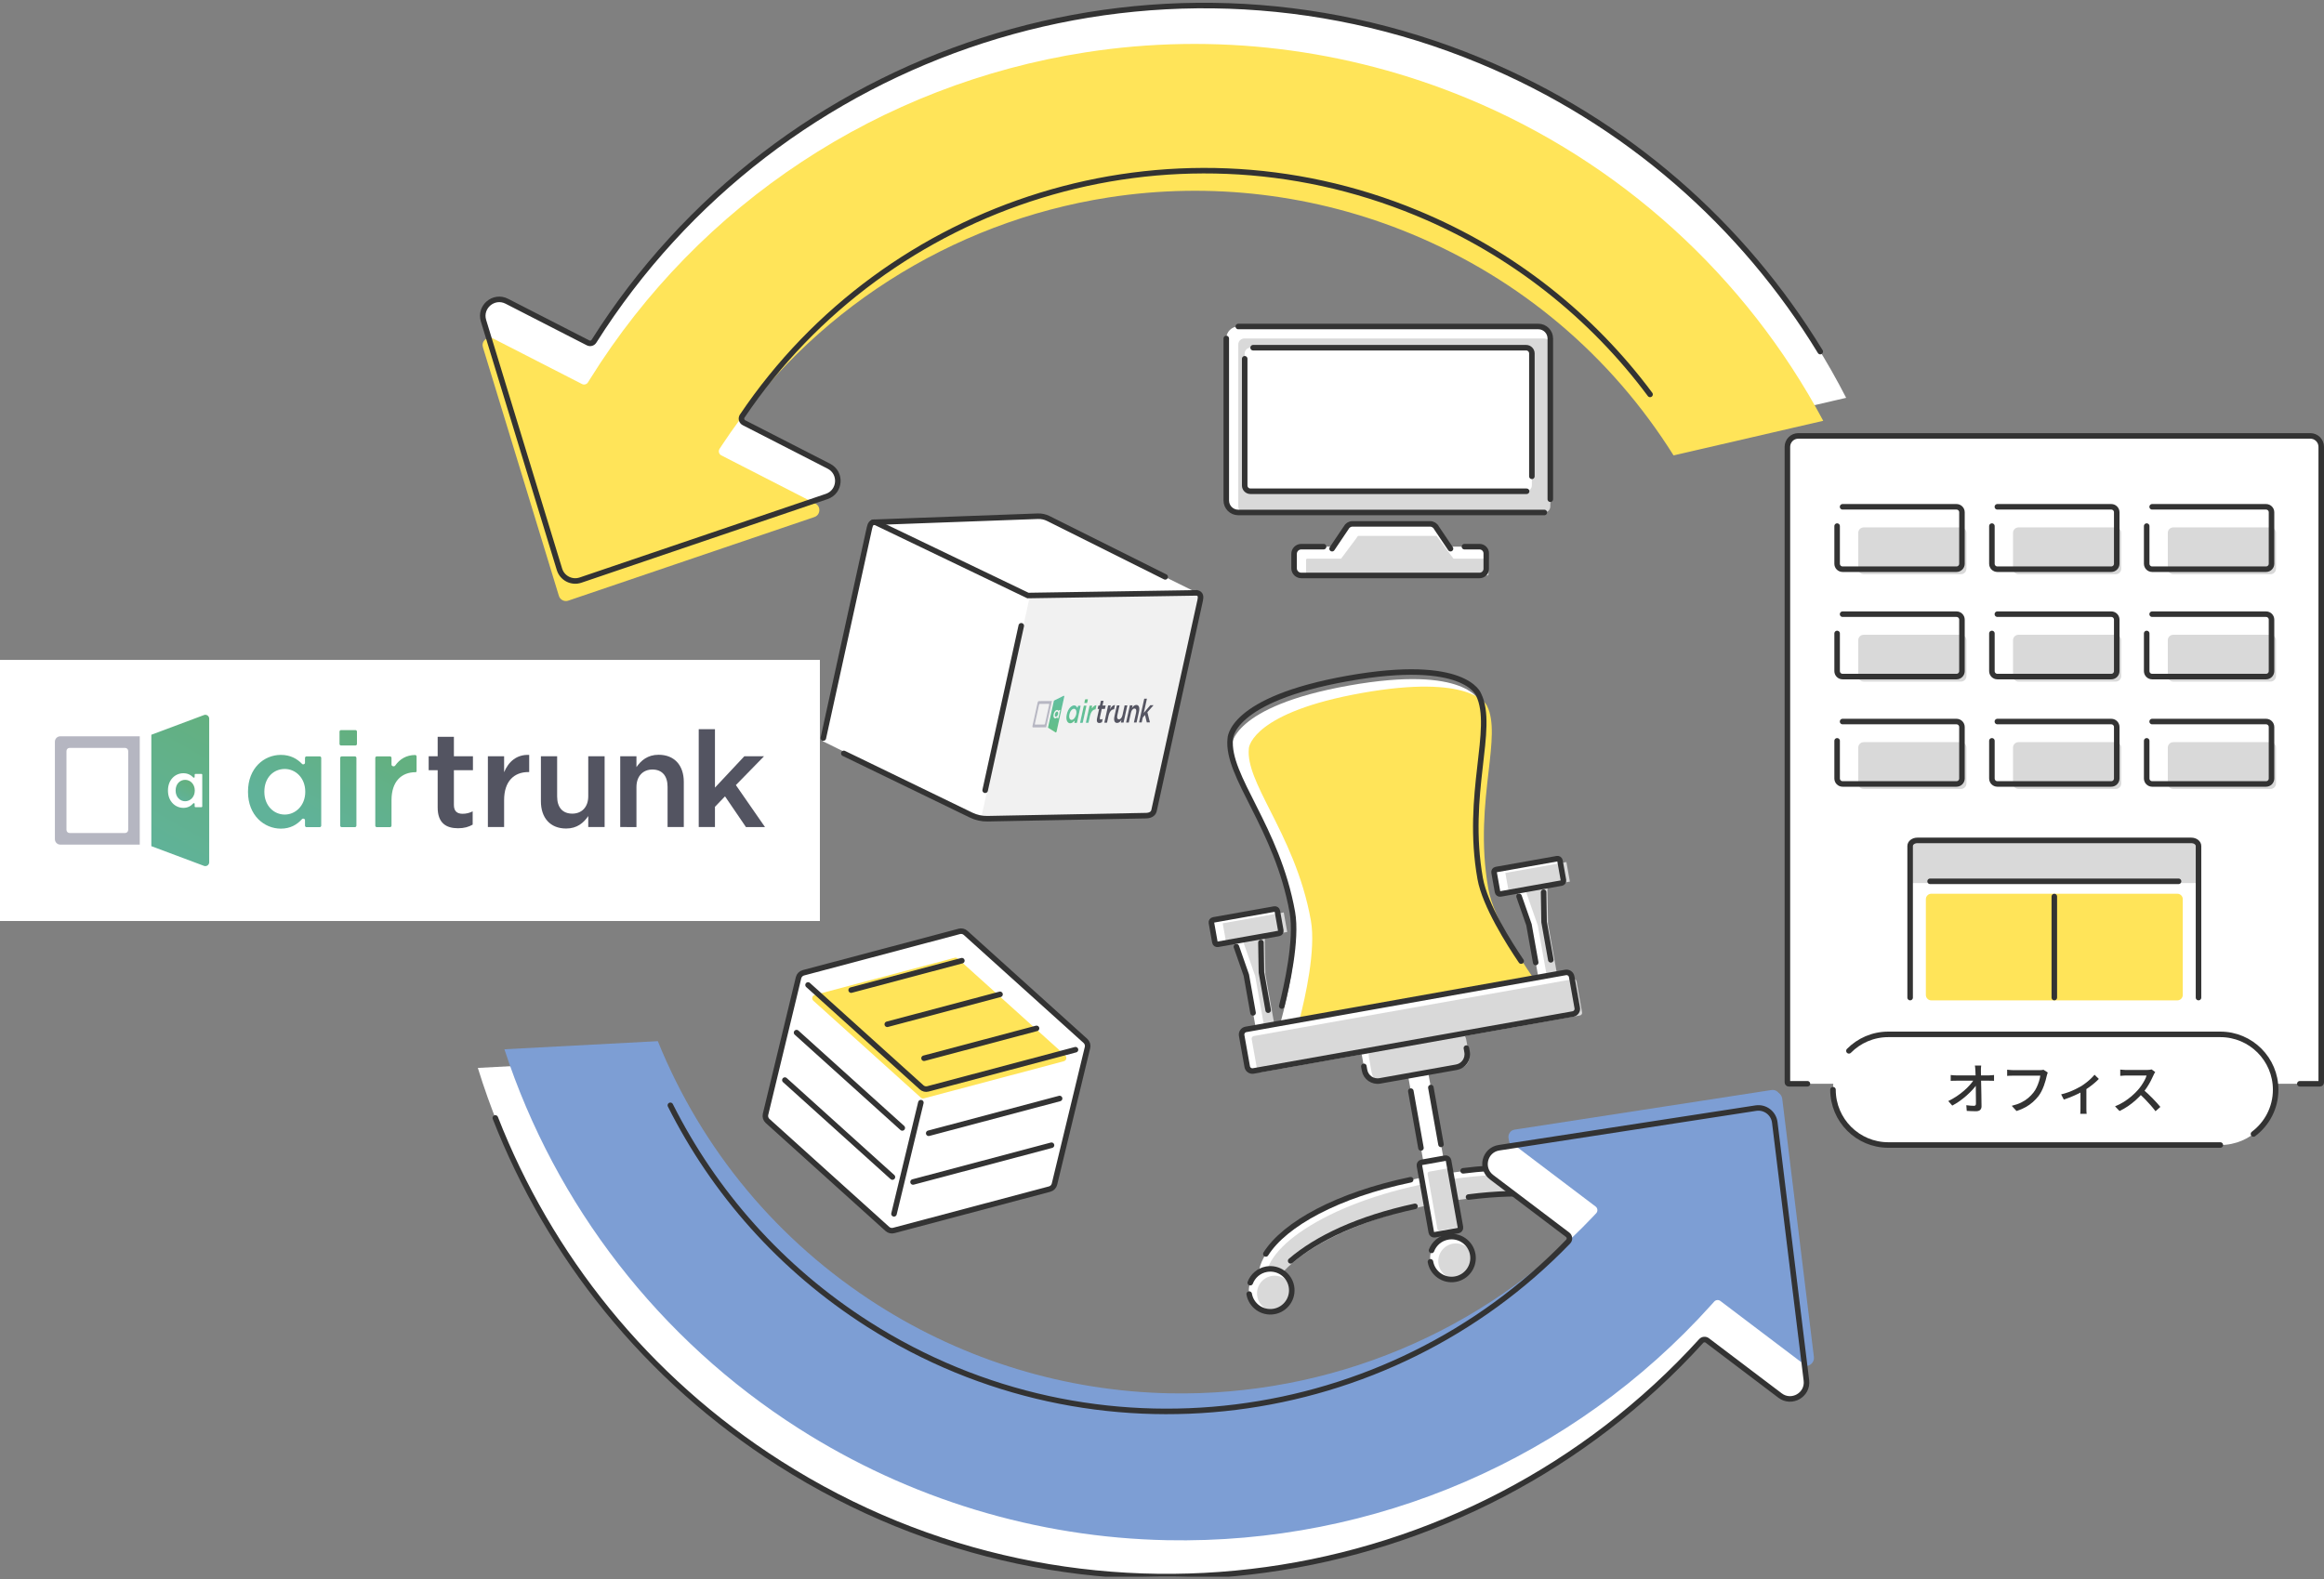 <svg width="840" height="571" viewBox="0 0 840 571" fill="none" xmlns="http://www.w3.org/2000/svg">
<rect x="0" y="0" width="840" height="571" fill="#808080" stroke="none"/>
<g clip-path="url(#clip0_7871_1805)">
<path d="M296.345 238.58H0V332.974H296.345V238.58Z" fill="white"/>
<path d="M165.562 299.442C161.247 299.442 158.193 297.551 158.193 291.928V278.451H154.945V273.409H158.193V266.38H164.059V273.409H170.943V278.451H164.059V291.007C164.059 293.285 165.222 294.207 167.21 294.207C168.519 294.207 169.682 293.916 170.846 293.334V298.134C169.392 298.958 167.792 299.443 165.562 299.443V299.442Z" fill="#535461"/>
<path d="M176.343 299.006V273.409H182.209V279.178C183.809 275.348 186.766 272.73 191.274 272.924V279.129H190.935C185.796 279.129 182.209 282.474 182.209 289.261V299.005H176.343V299.006Z" fill="#535461"/>
<path d="M204.623 299.539C198.854 299.539 195.509 295.66 195.509 289.698V273.409H201.375V287.953C201.375 291.928 203.363 294.158 206.853 294.158C210.247 294.158 212.622 291.831 212.622 287.856V273.409H218.536V299.006H212.622V295.031C210.974 297.455 208.598 299.54 204.623 299.54V299.539Z" fill="#535461"/>
<path d="M224.177 299.006V273.409H230.043V277.336C231.692 274.961 234.067 272.876 238.042 272.876C243.811 272.876 247.156 276.754 247.156 282.669V299.006H241.29V284.463C241.29 280.488 239.302 278.209 235.812 278.209C232.418 278.209 230.043 280.584 230.043 284.56V299.007L224.177 299.006Z" fill="#535461"/>
<path d="M252.553 299.006V263.617H258.419V284.754L269.036 273.41H276.162L265.981 283.833L276.501 299.007H269.617L262.054 287.905L258.418 291.686V299.006H252.553Z" fill="#535461"/>
<path d="M129.02 264.51V268.966C129.02 269.275 128.77 269.525 128.461 269.525H123.278C122.969 269.525 122.718 269.275 122.718 268.966V264.51C122.718 264.201 122.969 263.951 123.278 263.951H128.461C128.77 263.951 129.02 264.201 129.02 264.51ZM128.267 273.453H123.52C123.211 273.453 122.961 273.703 122.961 274.012V298.49C122.961 298.799 123.211 299.049 123.52 299.049H128.267C128.576 299.049 128.826 298.799 128.826 298.49V274.012C128.826 273.703 128.575 273.453 128.267 273.453ZM116.105 274.012V298.49C116.105 298.799 115.854 299.049 115.546 299.049H110.799C110.49 299.049 110.24 298.799 110.24 298.49V296.539C110.24 295.994 109.511 295.75 109.146 296.155C107.347 298.145 104.937 299.582 101.514 299.582C95.503 299.582 89.637 294.783 89.637 286.299V286.202C89.637 277.718 95.406 272.919 101.514 272.919C104.974 272.919 107.39 274.322 109.164 276.165C109.536 276.551 110.24 276.303 110.24 275.767V274.012C110.24 273.703 110.491 273.453 110.799 273.453H115.546C115.855 273.453 116.105 273.703 116.105 274.012ZM110.337 286.203C110.337 281.258 106.847 278.01 102.92 278.01C98.896 278.01 95.551 281.113 95.551 286.203V286.3C95.551 291.245 98.944 294.493 102.92 294.493C106.847 294.493 110.337 291.196 110.337 286.3V286.203ZM150.039 272.958C146.847 272.98 144.473 274.458 142.842 276.776C142.49 277.276 141.51 277.043 141.51 276.432V274.013C141.51 273.704 141.259 273.454 140.95 273.454H136.203C135.894 273.454 135.644 273.704 135.644 274.013V298.491C135.644 298.8 135.894 299.05 136.203 299.05H140.95C141.259 299.05 141.51 298.8 141.51 298.491V289.306C141.51 282.519 145.097 279.174 150.236 279.174C150.424 279.174 150.575 279.022 150.575 278.835V273.505C150.575 273.205 150.338 272.957 150.038 272.959L150.039 272.958Z" fill="url(#paint0_linear_7871_1805)"/>
<path fill-rule="evenodd" clip-rule="evenodd" d="M66.93 281.941C65.046 281.941 63.479 283.398 63.479 285.789V285.834C63.479 288.157 65.068 289.682 66.93 289.682C68.769 289.682 70.404 288.134 70.404 285.834V285.789C70.404 283.467 68.769 281.941 66.93 281.941Z" fill="url(#paint1_linear_7871_1805)"/>
<path fill-rule="evenodd" clip-rule="evenodd" d="M73.732 258.512L54.7 265.639V305.915L73.732 313.042C74.643 313.383 75.614 312.707 75.614 311.732V259.823C75.614 258.847 74.643 258.172 73.732 258.513V258.512ZM73.105 291.563C73.105 291.707 72.989 291.823 72.846 291.823H70.618C70.475 291.823 70.359 291.707 70.359 291.563V290.636C70.359 290.382 70.021 290.269 69.852 290.458C69.009 291.396 67.879 292.074 66.273 292.074C63.458 292.074 60.711 289.82 60.711 285.835V285.79C60.711 281.805 63.413 279.551 66.273 279.551C67.897 279.551 69.03 280.213 69.86 281.081C70.032 281.261 70.359 281.146 70.359 280.896V280.062C70.359 279.918 70.475 279.802 70.618 279.802H72.846C72.989 279.802 73.105 279.919 73.105 280.062V291.564V291.563Z" fill="url(#paint2_linear_7871_1805)"/>
<path fill-rule="evenodd" clip-rule="evenodd" d="M21.795 266.198C20.717 266.198 19.843 267.075 19.843 268.156V303.397C19.843 304.479 20.717 305.355 21.795 305.355H50.517V266.198H21.795ZM25.142 270.394C24.526 270.394 24.027 270.895 24.027 271.513V300.042C24.027 300.66 24.526 301.161 25.142 301.161H45.22C45.836 301.161 46.335 300.66 46.335 300.042V271.513C46.335 270.895 45.836 270.394 45.22 270.394H25.142Z" fill="#B5B6C1"/>
<path d="M838.5 391.825H646.551C646.275 391.825 646.051 391.601 646.051 391.325V161.543C646.051 159.361 647.82 157.592 650.002 157.592H835.05C837.232 157.592 839.001 159.361 839.001 161.543V391.325C839.001 391.601 838.776 391.825 838.5 391.825Z" fill="white"/>
<path d="M709.142 183.227H664.02V205.788H709.142V183.227Z" fill="white"/>
<path d="M708.784 190.674H673.629C672.538 190.674 671.654 191.558 671.654 192.649V205.62C671.654 206.711 672.538 207.595 673.629 207.595H708.784C709.875 207.595 710.759 206.711 710.759 205.62V192.649C710.759 191.558 709.875 190.674 708.784 190.674Z" fill="#D9D9D9"/>
<path d="M665.995 183.227H707.166C708.257 183.227 709.141 184.111 709.141 185.202V203.812C709.141 204.903 708.257 205.787 707.166 205.787H665.995C664.904 205.787 664.02 204.903 664.02 203.812V190.201" stroke="#333333" stroke-width="2" stroke-miterlimit="10" stroke-linecap="round"/>
<path d="M765.087 183.227H719.965V205.788H765.087V183.227Z" fill="white"/>
<path d="M764.729 190.674H729.574C728.483 190.674 727.599 191.558 727.599 192.649V205.62C727.599 206.711 728.483 207.595 729.574 207.595H764.729C765.82 207.595 766.704 206.711 766.704 205.62V192.649C766.704 191.558 765.82 190.674 764.729 190.674Z" fill="#D9D9D9"/>
<path d="M721.94 183.227H763.111C764.202 183.227 765.086 184.111 765.086 185.202V203.812C765.086 204.903 764.202 205.787 763.111 205.787H721.94C720.849 205.787 719.965 204.903 719.965 203.812V190.201" stroke="#333333" stroke-width="2" stroke-miterlimit="10" stroke-linecap="round"/>
<path d="M821.032 183.227H775.91V205.788H821.032V183.227Z" fill="white"/>
<path d="M820.674 190.674H785.519C784.428 190.674 783.544 191.558 783.544 192.649V205.62C783.544 206.711 784.428 207.595 785.519 207.595H820.674C821.765 207.595 822.649 206.711 822.649 205.62V192.649C822.649 191.558 821.765 190.674 820.674 190.674Z" fill="#D9D9D9"/>
<path d="M777.885 183.227H819.056C820.147 183.227 821.031 184.111 821.031 185.202V203.812C821.031 204.903 820.147 205.787 819.056 205.787H777.885C776.794 205.787 775.91 204.903 775.91 203.812V190.201" stroke="#333333" stroke-width="2" stroke-miterlimit="10" stroke-linecap="round"/>
<path d="M709.142 222.046H664.02V244.607H709.142V222.046Z" fill="white"/>
<path d="M708.784 229.493H673.629C672.538 229.493 671.654 230.377 671.654 231.468V244.439C671.654 245.53 672.538 246.414 673.629 246.414H708.784C709.875 246.414 710.759 245.53 710.759 244.439V231.468C710.759 230.377 709.875 229.493 708.784 229.493Z" fill="#D9D9D9"/>
<path d="M665.995 222.046H707.166C708.257 222.046 709.141 222.93 709.141 224.021V242.631C709.141 243.722 708.257 244.606 707.166 244.606H665.995C664.904 244.606 664.02 243.722 664.02 242.631V229.02" stroke="#333333" stroke-width="2" stroke-miterlimit="10" stroke-linecap="round"/>
<path d="M765.087 222.046H719.965V244.607H765.087V222.046Z" fill="white"/>
<path d="M764.729 229.493H729.574C728.483 229.493 727.599 230.377 727.599 231.468V244.439C727.599 245.53 728.483 246.414 729.574 246.414H764.729C765.82 246.414 766.704 245.53 766.704 244.439V231.468C766.704 230.377 765.82 229.493 764.729 229.493Z" fill="#D9D9D9"/>
<path d="M721.94 222.046H763.111C764.202 222.046 765.086 222.93 765.086 224.021V242.631C765.086 243.722 764.202 244.606 763.111 244.606H721.94C720.849 244.606 719.965 243.722 719.965 242.631V229.02" stroke="#333333" stroke-width="2" stroke-miterlimit="10" stroke-linecap="round"/>
<path d="M821.032 222.046H775.91V244.607H821.032V222.046Z" fill="white"/>
<path d="M820.674 229.493H785.519C784.428 229.493 783.544 230.377 783.544 231.468V244.439C783.544 245.53 784.428 246.414 785.519 246.414H820.674C821.765 246.414 822.649 245.53 822.649 244.439V231.468C822.649 230.377 821.765 229.493 820.674 229.493Z" fill="#D9D9D9"/>
<path d="M777.885 222.046H819.056C820.147 222.046 821.031 222.93 821.031 224.021V242.631C821.031 243.722 820.147 244.606 819.056 244.606H777.885C776.794 244.606 775.91 243.722 775.91 242.631V229.02" stroke="#333333" stroke-width="2" stroke-miterlimit="10" stroke-linecap="round"/>
<path d="M709.142 260.865H664.02V283.426H709.142V260.865Z" fill="white"/>
<path d="M708.784 268.312H673.629C672.538 268.312 671.654 269.196 671.654 270.287V283.258C671.654 284.349 672.538 285.233 673.629 285.233H708.784C709.875 285.233 710.759 284.349 710.759 283.258V270.287C710.759 269.196 709.875 268.312 708.784 268.312Z" fill="#D9D9D9"/>
<path d="M665.995 260.865H707.166C708.257 260.865 709.141 261.749 709.141 262.84V281.45C709.141 282.541 708.257 283.425 707.166 283.425H665.995C664.904 283.425 664.02 282.541 664.02 281.45V267.839" stroke="#333333" stroke-width="2" stroke-miterlimit="10" stroke-linecap="round"/>
<path d="M765.087 260.865H719.965V283.426H765.087V260.865Z" fill="white"/>
<path d="M764.729 268.312H729.574C728.483 268.312 727.599 269.196 727.599 270.287V283.258C727.599 284.349 728.483 285.233 729.574 285.233H764.729C765.82 285.233 766.704 284.349 766.704 283.258V270.287C766.704 269.196 765.82 268.312 764.729 268.312Z" fill="#D9D9D9"/>
<path d="M721.94 260.865H763.111C764.202 260.865 765.086 261.749 765.086 262.84V281.45C765.086 282.541 764.202 283.425 763.111 283.425H721.94C720.849 283.425 719.965 282.541 719.965 281.45V267.839" stroke="#333333" stroke-width="2" stroke-miterlimit="10" stroke-linecap="round"/>
<path d="M821.032 260.865H775.91V283.426H821.032V260.865Z" fill="white"/>
<path d="M820.674 268.312H785.519C784.428 268.312 783.544 269.196 783.544 270.287V283.258C783.544 284.349 784.428 285.233 785.519 285.233H820.674C821.765 285.233 822.649 284.349 822.649 283.258V270.287C822.649 269.196 821.765 268.312 820.674 268.312Z" fill="#D9D9D9"/>
<path d="M777.885 260.865H819.056C820.147 260.865 821.031 261.749 821.031 262.84V281.45C821.031 282.541 820.147 283.425 819.056 283.425H777.885C776.794 283.425 775.91 282.541 775.91 281.45V267.839" stroke="#333333" stroke-width="2" stroke-miterlimit="10" stroke-linecap="round"/>
<path d="M786.982 323.114H698.07C696.979 323.114 696.095 323.998 696.095 325.089V359.698C696.095 360.789 696.979 361.673 698.07 361.673H786.982C788.073 361.673 788.957 360.789 788.957 359.698V325.089C788.957 323.998 788.073 323.114 786.982 323.114Z" fill="#FFE459"/>
<path d="M794.547 304.646H690.503V319.258H794.547V304.646Z" fill="#D9D9D9"/>
<path d="M742.525 324.128V360.658" stroke="#333333" stroke-width="2" stroke-miterlimit="10" stroke-linecap="round"/>
<path d="M794.643 360.658V305.863C794.643 304.742 793.476 303.834 792.037 303.834H693.014C691.575 303.834 690.408 304.743 690.408 305.863V360.658" stroke="#333333" stroke-width="2" stroke-miterlimit="10" stroke-linecap="round"/>
<path d="M697.625 318.624H787.426" stroke="#333333" stroke-width="2" stroke-miterlimit="10" stroke-linecap="round"/>
<path d="M653.286 391.825H646.551C646.275 391.825 646.051 391.601 646.051 391.325V161.543C646.051 159.361 647.82 157.592 650.002 157.592H835.05C837.232 157.592 839.001 159.361 839.001 161.543V391.325C839.001 391.601 838.777 391.825 838.501 391.825H831.261" stroke="#333333" stroke-width="2" stroke-miterlimit="10" stroke-linecap="round"/>
<path d="M802.525 373.961H682.525C671.479 373.961 662.525 382.915 662.525 393.961C662.525 405.007 671.479 413.961 682.525 413.961H802.525C813.571 413.961 822.525 405.007 822.525 393.961C822.525 382.915 813.571 373.961 802.525 373.961Z" fill="white"/>
<path d="M668.284 379.919C671.911 376.241 676.952 373.961 682.526 373.961H802.526C813.572 373.961 822.526 382.915 822.526 393.961C822.526 400.512 819.376 406.328 814.508 409.976" stroke="#333333" stroke-width="2" stroke-miterlimit="10" stroke-linecap="round"/>
<path d="M802.525 413.961H682.525C671.479 413.961 662.525 405.007 662.525 393.961" stroke="#333333" stroke-width="2" stroke-miterlimit="10" stroke-linecap="round"/>
<path d="M704.196 398.07C705.249 397.564 706.256 396.991 707.216 396.35C708.177 395.71 709.06 395.04 709.866 394.34C710.672 393.64 711.383 392.944 711.996 392.25C712.609 391.556 713.102 390.91 713.476 390.31H714.496L714.517 392.01C714.13 392.61 713.62 393.257 712.987 393.95C712.353 394.643 711.643 395.34 710.857 396.04C710.07 396.74 709.233 397.406 708.347 398.04C707.459 398.673 706.557 399.229 705.637 399.71L704.197 398.069L704.196 398.07ZM705.075 388.65C705.355 388.69 705.679 388.724 706.045 388.751C706.412 388.777 706.755 388.791 707.075 388.791H718.875C719.168 388.791 719.502 388.774 719.875 388.741C720.248 388.708 720.535 388.678 720.735 388.65V390.751C720.468 390.737 720.172 390.728 719.845 390.721C719.518 390.714 719.228 390.711 718.975 390.711H707.115C706.768 390.711 706.422 390.714 706.075 390.721C705.728 390.728 705.395 390.744 705.075 390.771V388.651V388.65ZM716.096 385.231C716.056 385.525 716.026 385.829 716.005 386.141C715.985 386.454 715.982 386.758 715.995 387.051C715.995 387.504 716.002 388.044 716.016 388.671C716.029 389.298 716.042 389.987 716.056 390.741C716.069 391.494 716.085 392.274 716.106 393.081C716.126 393.888 716.142 394.694 716.156 395.501C716.169 396.308 716.179 397.091 716.186 397.851C716.192 398.611 716.203 399.311 716.215 399.952C716.215 400.525 716.049 400.969 715.715 401.282C715.382 401.594 714.875 401.752 714.195 401.752C713.648 401.752 713.091 401.738 712.525 401.712C711.958 401.685 711.408 401.658 710.875 401.632L710.715 399.571C711.182 399.638 711.665 399.691 712.165 399.731C712.665 399.771 713.096 399.792 713.455 399.792C713.735 399.792 713.929 399.726 714.035 399.592C714.141 399.459 714.195 399.259 714.195 398.992C714.195 398.512 714.191 397.952 714.185 397.311C714.178 396.671 714.171 395.981 714.164 395.242C714.157 394.502 714.151 393.749 714.144 392.981C714.137 392.214 714.127 391.464 714.114 390.731C714.1 389.999 714.084 389.315 714.064 388.681C714.043 388.048 714.02 387.504 713.994 387.051C713.98 386.651 713.957 386.305 713.925 386.011C713.891 385.718 713.855 385.458 713.815 385.231H716.095H716.096Z" fill="#333333"/>
<path d="M740.156 387.751C740.09 387.911 740.026 388.094 739.966 388.301C739.906 388.508 739.85 388.711 739.796 388.911C739.69 389.418 739.55 389.984 739.376 390.61C739.203 391.237 738.993 391.883 738.746 392.55C738.499 393.217 738.216 393.866 737.896 394.5C737.576 395.133 737.215 395.717 736.816 396.25C736.203 397.037 735.512 397.77 734.746 398.45C733.979 399.13 733.109 399.74 732.137 400.28C731.163 400.819 730.07 401.283 728.857 401.67L727.137 399.79C728.456 399.47 729.597 399.073 730.557 398.6C731.517 398.127 732.353 397.587 733.067 396.98C733.78 396.374 734.41 395.724 734.957 395.031C735.424 394.444 735.824 393.791 736.157 393.07C736.49 392.35 736.77 391.628 736.997 390.9C737.224 390.173 737.377 389.504 737.457 388.89H727.638C727.21 388.89 726.808 388.897 726.428 388.911C726.047 388.924 725.731 388.944 725.478 388.971V386.731C725.665 386.758 725.884 386.782 726.138 386.801C726.391 386.821 726.651 386.841 726.917 386.861C727.184 386.882 727.424 386.891 727.638 386.891H737.337C737.511 386.891 737.714 386.881 737.947 386.861C738.18 386.841 738.404 386.805 738.617 386.752L740.157 387.752L740.156 387.751Z" fill="#333333"/>
<path d="M744.995 395.65C745.875 395.451 746.766 395.184 747.665 394.85C748.565 394.517 749.408 394.157 750.195 393.77C750.981 393.383 751.648 393.031 752.195 392.71C752.835 392.31 753.462 391.87 754.075 391.39C754.688 390.911 755.252 390.423 755.765 389.93C756.278 389.437 756.707 388.977 757.055 388.55L758.615 390.07C758.228 390.484 757.738 390.947 757.145 391.461C756.551 391.975 755.905 392.484 755.205 392.991C754.505 393.498 753.802 393.964 753.096 394.39C752.656 394.657 752.156 394.93 751.596 395.21C751.035 395.49 750.439 395.77 749.806 396.05C749.172 396.33 748.526 396.597 747.866 396.85C747.206 397.104 746.569 397.33 745.956 397.531L744.995 395.65ZM751.976 393.891L754.116 393.431V400.771C754.116 400.985 754.119 401.221 754.126 401.481C754.133 401.742 754.143 401.978 754.156 402.191C754.169 402.405 754.189 402.571 754.216 402.691H751.897C751.91 402.571 751.923 402.405 751.937 402.191C751.95 401.978 751.959 401.742 751.966 401.481C751.973 401.221 751.977 400.985 751.977 400.771L751.976 393.891Z" fill="#333333"/>
<path d="M778.995 387.591C778.915 387.685 778.815 387.838 778.695 388.051C778.575 388.265 778.481 388.458 778.415 388.631C778.136 389.271 777.792 389.985 777.386 390.771C776.979 391.558 776.519 392.341 776.005 393.122C775.492 393.901 774.955 394.611 774.396 395.252C773.663 396.092 772.852 396.912 771.965 397.712C771.078 398.512 770.142 399.249 769.155 399.922C768.168 400.595 767.148 401.179 766.095 401.672L764.475 399.972C765.555 399.545 766.598 399.019 767.605 398.392C768.612 397.766 769.548 397.08 770.415 396.332C771.282 395.585 772.042 394.845 772.695 394.111C773.148 393.605 773.589 393.042 774.015 392.422C774.441 391.802 774.822 391.179 775.155 390.552C775.488 389.925 775.728 389.352 775.875 388.832H768.535C768.282 388.832 768.005 388.842 767.705 388.861C767.405 388.882 767.132 388.901 766.886 388.922C766.639 388.942 766.462 388.952 766.356 388.952V386.691C766.489 386.705 766.689 386.721 766.956 386.742C767.223 386.762 767.503 386.782 767.796 386.802C768.09 386.822 768.336 386.832 768.536 386.832H775.956C776.329 386.832 776.669 386.811 776.977 386.771C777.284 386.731 777.523 386.685 777.697 386.631L778.997 387.591H778.995ZM774.656 393.931C775.189 394.371 775.749 394.865 776.336 395.411C776.923 395.957 777.496 396.52 778.057 397.1C778.617 397.68 779.14 398.237 779.626 398.77C780.113 399.304 780.522 399.777 780.856 400.19L779.096 401.751C778.602 401.084 778.035 400.384 777.396 399.65C776.755 398.918 776.076 398.18 775.356 397.44C774.636 396.701 773.916 396.01 773.196 395.371L774.656 393.931Z" fill="#333333"/>
<path d="M515.803 385.465L508.56 386.756L514.555 420.4L521.799 419.109L515.803 385.465Z" fill="white"/>
<path d="M517.179 393.186L520.842 413.738" stroke="#333333" stroke-width="2" stroke-miterlimit="10" stroke-linecap="round"/>
<path d="M513.598 415.028L509.935 394.477" stroke="#333333" stroke-width="2" stroke-miterlimit="10" stroke-linecap="round"/>
<path d="M519.809 434.528C548.056 429.494 573.427 432.034 584.92 439.964L588.684 439.293C586.118 424.892 554.13 418.548 517.236 425.122C480.343 431.696 452.515 448.7 455.081 463.101L460.583 462.12C468.629 450.708 491.561 439.561 519.808 434.528H519.809Z" fill="white"/>
<path d="M586.794 440.115C574.543 431.937 548.919 429.826 521.301 434.747C493.683 439.668 470.366 450.501 461.694 462.407L457.559 463.144C457.065 456.829 462.683 449.77 473.518 443.149C485.159 436.036 501.333 430.379 519.063 427.22C536.792 424.061 553.925 423.782 567.306 426.436C579.762 428.907 587.472 433.591 589.19 439.688L586.794 440.115Z" fill="#D9D9D9"/>
<path d="M583.322 431.2C573.873 423.557 554.161 420.119 528.839 423.29" stroke="#333333" stroke-width="2" stroke-miterlimit="10" stroke-linecap="round"/>
<path d="M530.79 432.775C551.125 430.153 566.952 431.952 578.255 436.513" stroke="#333333" stroke-width="2" stroke-miterlimit="10" stroke-linecap="round"/>
<path d="M466.502 455.844C476.046 447.656 491.135 440.504 511.45 436.131" stroke="#333333" stroke-width="2" stroke-miterlimit="10" stroke-linecap="round"/>
<path d="M509.872 426.514C483.51 432.027 464.366 442.482 457.532 453.345" stroke="#333333" stroke-width="2" stroke-miterlimit="10" stroke-linecap="round"/>
<path d="M522.348 418.716L513.902 420.221C513.327 420.323 512.943 420.873 513.046 421.449L517.34 445.55C517.443 446.125 517.993 446.509 518.569 446.406L527.015 444.901C527.59 444.799 527.974 444.249 527.871 443.673L523.577 419.573C523.474 418.997 522.924 418.613 522.348 418.716Z" fill="white"/>
<path d="M528.185 442.714L524.661 422.935C524.586 422.517 524.186 422.238 523.768 422.312L516.631 423.584C516.213 423.659 515.934 424.059 516.008 424.477L519.533 444.256C519.607 444.674 520.007 444.953 520.426 444.879L527.562 443.607C527.981 443.532 528.26 443.132 528.185 442.714Z" fill="#D9D9D9"/>
<path d="M522.348 418.716L513.902 420.221C513.327 420.323 512.943 420.873 513.046 421.449L517.34 445.55C517.443 446.125 517.993 446.509 518.569 446.406L527.015 444.901C527.59 444.799 527.974 444.249 527.871 443.673L523.577 419.573C523.474 418.997 522.924 418.613 522.348 418.716Z" stroke="#333333" stroke-width="2" stroke-miterlimit="10" stroke-linecap="round"/>
<path d="M523.698 370.629L496.026 375.56C493.433 376.022 491.705 378.499 492.167 381.093L493.205 386.92C493.667 389.513 496.145 391.241 498.738 390.779L526.41 385.848C529.004 385.386 530.732 382.909 530.269 380.315L529.231 374.488C528.769 371.894 526.292 370.167 523.698 370.629Z" fill="white"/>
<path d="M530.99 381.642L529.952 375.815C529.582 373.74 527.6 372.357 525.525 372.727L497.853 377.658C495.779 378.028 494.396 380.01 494.766 382.085L495.804 387.912C496.174 389.987 498.156 391.369 500.231 390.999L527.903 386.068C529.978 385.698 531.36 383.717 530.99 381.642Z" fill="#D9D9D9"/>
<path d="M530.021 378.921L530.269 380.315C530.731 382.909 529.003 385.386 526.409 385.848L498.738 390.779C496.144 391.241 493.667 389.513 493.205 386.919L492.957 385.525" stroke="#333333" stroke-width="2" stroke-miterlimit="10" stroke-linecap="round"/>
<path d="M444.901 336.571L450.477 352.534L454.035 372.5L459.497 371.526L455.939 351.561L455.658 334.654L444.901 336.571Z" fill="white"/>
<path d="M457.077 371.958L453.664 352.804L448.411 337.766L457.096 336.218L457.361 352.145L460.774 371.299L457.077 371.958Z" fill="#D9D9D9"/>
<path d="M446.888 342.26L450.477 352.534L452.91 366.189" stroke="#333333" stroke-width="2" stroke-miterlimit="10" stroke-linecap="round"/>
<path d="M458.372 365.215L455.939 351.561L455.76 340.763" stroke="#333333" stroke-width="2" stroke-miterlimit="10" stroke-linecap="round"/>
<path d="M460.646 328.646L438.585 332.577C438.098 332.664 437.773 333.13 437.86 333.617L439.118 340.677C439.205 341.164 439.67 341.488 440.157 341.401L462.219 337.47C462.706 337.383 463.03 336.918 462.944 336.431L461.686 329.371C461.599 328.884 461.133 328.559 460.646 328.646Z" fill="white"/>
<path d="M465.26 336.929L464.002 329.869L441.941 333.801L443.199 340.861L465.26 336.929Z" fill="#D9D9D9"/>
<path d="M460.646 328.646L438.585 332.577C438.098 332.664 437.773 333.13 437.86 333.617L439.118 340.677C439.205 341.164 439.67 341.488 440.157 341.401L462.219 337.47C462.706 337.383 463.03 336.918 462.944 336.431L461.686 329.371C461.599 328.884 461.133 328.559 460.646 328.646Z" stroke="#333333" stroke-width="2" stroke-miterlimit="10" stroke-linecap="round"/>
<path d="M547.067 318.365L552.643 334.329L556.201 354.294L561.663 353.321L558.105 333.355L557.824 316.448L547.067 318.365Z" fill="white"/>
<path d="M559.243 353.752L555.83 334.598L550.577 319.56L559.262 318.012L559.527 333.939L562.94 353.093L559.243 353.752Z" fill="#D9D9D9"/>
<path d="M549.054 324.054L552.643 334.329L555.076 347.983" stroke="#333333" stroke-width="2" stroke-miterlimit="10" stroke-linecap="round"/>
<path d="M560.538 347.009L558.105 333.355L557.926 322.557" stroke="#333333" stroke-width="2" stroke-miterlimit="10" stroke-linecap="round"/>
<path d="M562.812 310.44L540.75 314.371C540.263 314.458 539.939 314.923 540.025 315.411L541.283 322.47C541.37 322.958 541.836 323.282 542.323 323.195L564.384 319.264C564.871 319.177 565.196 318.712 565.109 318.225L563.851 311.165C563.764 310.678 563.299 310.353 562.812 310.44Z" fill="white"/>
<path d="M567.427 318.723L566.169 311.663L544.107 315.594L545.366 322.654L567.427 318.723Z" fill="#D9D9D9"/>
<path d="M562.812 310.44L540.75 314.371C540.263 314.458 539.939 314.923 540.025 315.411L541.283 322.47C541.37 322.958 541.836 323.282 542.323 323.195L564.384 319.264C564.871 319.177 565.196 318.712 565.109 318.225L563.851 311.165C563.764 310.678 563.299 310.353 562.812 310.44Z" stroke="#333333" stroke-width="2" stroke-miterlimit="10" stroke-linecap="round"/>
<path d="M534.884 253.669C540.882 265.966 529.995 289.502 535.471 320.231C537.758 333.064 552.664 353.442 552.664 353.442L508.02 361.398L507.55 361.482L462.906 369.438C462.906 369.438 469.855 345.165 467.568 332.333C462.092 301.604 443.745 283.277 445.126 269.666C445.126 269.666 444.861 255.459 487.543 247.853C530.226 240.247 534.884 253.671 534.884 253.671V253.669Z" fill="white"/>
<path d="M469.896 367.842C471.68 360.9 475.698 343.374 473.815 332.807C470.894 316.417 464.359 303.467 459.107 293.061C454.461 283.856 450.792 276.585 451.393 270.667L451.41 270.5L451.405 270.46C451.476 269.752 453.312 257.478 492.247 250.54C531.292 243.582 537.178 254.547 537.458 255.131L537.497 255.266L537.539 255.316C540.147 260.663 539.215 268.754 538.035 278.997C536.701 290.576 535.041 304.987 537.962 321.377C539.845 331.944 549.67 347.003 553.742 352.901L469.896 367.842Z" fill="#FFE459"/>
<path d="M463.292 363.714C465.069 356.717 468.893 339.775 467.112 329.776C461.636 299.047 443.289 280.72 444.67 267.109C444.67 267.109 444.405 252.902 487.087 245.296C529.77 237.69 534.428 251.114 534.428 251.114C540.426 263.411 529.539 286.947 535.015 317.676C536.727 327.283 545.512 341.119 549.82 347.468" stroke="#333333" stroke-width="2" stroke-miterlimit="10" stroke-linecap="round"/>
<path d="M565.87 351.572L450.337 372.16C449.299 372.345 448.608 373.336 448.793 374.373L450.802 385.644C450.987 386.682 451.978 387.373 453.015 387.188L568.548 366.6C569.585 366.415 570.276 365.425 570.092 364.387L568.083 353.116C567.898 352.078 566.907 351.387 565.87 351.572Z" fill="white"/>
<path d="M571.835 366.016L569.827 354.744C569.734 354.225 569.239 353.88 568.72 353.972L453.187 374.56C452.668 374.653 452.323 375.148 452.415 375.667L454.424 386.938C454.516 387.457 455.012 387.802 455.53 387.71L571.063 367.122C571.582 367.03 571.928 366.534 571.835 366.016Z" fill="#D9D9D9"/>
<path d="M565.87 351.572L450.337 372.16C449.299 372.345 448.608 373.336 448.793 374.373L450.802 385.644C450.987 386.682 451.978 387.373 453.015 387.188L568.548 366.6C569.585 366.415 570.276 365.425 570.092 364.387L568.083 353.116C567.898 352.078 566.907 351.387 565.87 351.572Z" stroke="#333333" stroke-width="2" stroke-miterlimit="10" stroke-linecap="round"/>
<path d="M459.151 474.256C463.435 474.256 466.908 470.783 466.908 466.499C466.908 462.215 463.435 458.742 459.151 458.742C454.867 458.742 451.394 462.215 451.394 466.499C451.394 470.783 454.867 474.256 459.151 474.256Z" fill="white"/>
<path d="M460.734 473.996C464.265 473.996 467.127 471.134 467.127 467.603C467.127 464.072 464.265 461.21 460.734 461.21C457.203 461.21 454.341 464.072 454.341 467.603C454.341 471.134 457.203 473.996 460.734 473.996Z" fill="#D9D9D9"/>
<path d="M451.514 467.86C452.266 472.078 456.294 474.888 460.512 474.136C464.73 473.384 467.54 469.356 466.788 465.138C466.036 460.92 462.008 458.11 457.79 458.862C455.008 459.358 452.838 461.28 451.899 463.741" stroke="#333333" stroke-width="2" stroke-miterlimit="10" stroke-linecap="round"/>
<path d="M588.831 451.147C593.115 451.147 596.588 447.674 596.588 443.39C596.588 439.106 593.115 435.633 588.831 435.633C584.547 435.633 581.074 439.106 581.074 443.39C581.074 447.674 584.547 451.147 588.831 451.147Z" fill="white"/>
<path d="M590.414 450.887C593.945 450.887 596.807 448.025 596.807 444.494C596.807 440.963 593.945 438.101 590.414 438.101C586.883 438.101 584.021 440.963 584.021 444.494C584.021 448.025 586.883 450.887 590.414 450.887Z" fill="#D9D9D9"/>
<path d="M581.194 444.751C581.946 448.969 585.974 451.779 590.192 451.027C594.41 450.275 597.22 446.247 596.468 442.029C595.716 437.811 591.688 435.001 587.47 435.753C584.688 436.249 582.518 438.171 581.579 440.632" stroke="#333333" stroke-width="2" stroke-miterlimit="10" stroke-linecap="round"/>
<path d="M524.668 462.581C528.952 462.581 532.425 459.108 532.425 454.824C532.425 450.54 528.952 447.067 524.668 447.067C520.384 447.067 516.911 450.54 516.911 454.824C516.911 459.108 520.384 462.581 524.668 462.581Z" fill="white"/>
<path d="M526.251 462.321C529.782 462.321 532.644 459.459 532.644 455.928C532.644 452.397 529.782 449.535 526.251 449.535C522.72 449.535 519.858 452.397 519.858 455.928C519.858 459.459 522.72 462.321 526.251 462.321Z" fill="#D9D9D9"/>
<path d="M517.031 456.185C517.783 460.403 521.811 463.213 526.029 462.461C530.247 461.709 533.057 457.681 532.305 453.463C531.553 449.245 527.525 446.435 523.307 447.187C520.525 447.683 518.355 449.605 517.416 452.066" stroke="#333333" stroke-width="2" stroke-miterlimit="10" stroke-linecap="round"/>
<path d="M556.016 185.277H447.569C445.173 185.277 443.231 183.335 443.231 180.939V122.378C443.231 119.982 445.173 118.04 447.569 118.04H556.016C558.412 118.04 560.354 119.982 560.354 122.378V180.939C560.354 183.335 558.412 185.277 556.016 185.277Z" fill="white"/>
<path d="M558.184 122.378H449.738C448.54 122.378 447.569 123.349 447.569 124.547V183.108C447.569 184.306 448.54 185.277 449.738 185.277H558.184C559.382 185.277 560.353 184.306 560.353 183.108V124.547C560.353 123.349 559.382 122.378 558.184 122.378Z" fill="#D9D9D9"/>
<path d="M476.481 197.64H470.343C468.906 197.64 467.74 198.805 467.74 200.243V205.448C467.74 206.885 468.905 208.051 470.343 208.051H535.411C536.848 208.051 538.014 206.886 538.014 205.448V200.243C538.014 198.806 536.849 197.64 535.411 197.64H524.281L519.213 190.837C518.772 189.955 517.871 189.398 516.885 189.398H488.87C487.884 189.398 486.983 189.955 486.542 190.837L481.474 197.64H476.482H476.481Z" fill="white"/>
<path d="M472.512 208.051C472.273 208.051 472.078 207.857 472.078 207.617V202.411C472.078 202.172 472.272 201.977 472.512 201.977H484.731L490.564 194.147L490.65 193.975C490.724 193.827 490.873 193.735 491.039 193.735H519.054C519.22 193.735 519.369 193.827 519.443 193.975L519.529 194.147L525.362 201.977H537.581C537.82 201.977 538.015 202.171 538.015 202.411V207.617C538.015 207.856 537.821 208.051 537.581 208.051H472.513H472.512Z" fill="#D9D9D9"/>
<path d="M447.569 118.04H556.016C558.412 118.04 560.354 119.982 560.354 122.378V180.489" stroke="#333333" stroke-width="2" stroke-miterlimit="10" stroke-linecap="round"/>
<path d="M558.198 185.277H447.569C445.173 185.277 443.231 183.335 443.231 180.939V122.378" stroke="#333333" stroke-width="2" stroke-miterlimit="10" stroke-linecap="round"/>
<path d="M551.524 177.609H451.967C450.82 177.609 449.891 176.68 449.891 175.533V127.784C449.891 126.637 450.82 125.708 451.967 125.708H551.617C552.764 125.708 553.693 126.637 553.693 127.784V175.44C553.693 176.638 552.722 177.609 551.524 177.609Z" fill="white"/>
<path d="M452.931 125.708H551.618C552.765 125.708 553.694 126.637 553.694 127.784V172.207" stroke="#333333" stroke-width="2" stroke-miterlimit="10" stroke-linecap="round"/>
<path d="M551.791 177.609H451.967C450.82 177.609 449.891 176.68 449.891 175.533V129.711" stroke="#333333" stroke-width="2" stroke-miterlimit="10" stroke-linecap="round"/>
<path d="M524.281 198.37L519.213 190.837C518.772 189.955 517.871 189.398 516.885 189.398H488.87C487.884 189.398 486.983 189.955 486.542 190.837L481.474 198.37" stroke="#333333" stroke-width="2" stroke-miterlimit="10" stroke-linecap="round"/>
<path d="M478.408 197.64H470.343C468.906 197.64 467.74 198.805 467.74 200.243V205.448C467.74 206.885 468.905 208.051 470.343 208.051H534.768C536.116 208.051 537.208 206.959 537.208 205.611V200.08C537.208 198.732 536.116 197.64 534.768 197.64H529.321" stroke="#333333" stroke-width="2" stroke-miterlimit="10" stroke-linecap="round"/>
<path d="M380.796 429.522L321.735 445.206L276.353 404.283L288.971 352.069L348.033 336.385L393.414 377.308L380.796 429.522Z" fill="white"/>
<path d="M294.493 359.699L345.039 346.275C345.441 346.168 345.87 346.272 346.179 346.55L385.018 381.574C385.743 382.228 385.454 383.426 384.51 383.677L333.963 397.1C333.561 397.207 333.132 397.103 332.823 396.825L293.984 361.802C293.259 361.148 293.548 359.95 294.492 359.699H294.493Z" fill="#FFE459"/>
<path d="M379.38 429.898L323.024 444.864C322.22 445.078 321.362 444.87 320.745 444.313L277.442 405.264C276.772 404.659 276.486 403.736 276.698 402.859L288.628 353.493C288.84 352.615 289.516 351.925 290.388 351.693L346.744 336.727C347.548 336.513 348.406 336.721 349.023 337.278L392.326 376.327C392.996 376.932 393.282 377.855 393.07 378.732L381.14 428.098C380.928 428.976 380.252 429.666 379.38 429.898Z" stroke="#333333" stroke-width="2" stroke-linecap="round"/>
<path d="M388.733 379.506L335.395 393.67C334.591 393.884 333.733 393.676 333.116 393.119L292.067 356.102" stroke="#333333" stroke-width="2" stroke-linecap="round"/>
<path d="M374.65 371.795L333.99 382.593" stroke="#333333" stroke-width="2" stroke-linecap="round"/>
<path d="M361.456 359.489L320.702 370.311" stroke="#333333" stroke-width="2" stroke-linecap="round"/>
<path d="M347.658 347.321L307.645 357.958" stroke="#333333" stroke-width="2" stroke-linecap="round"/>
<path d="M326.125 407.788L287.914 373.33" stroke="#333333" stroke-width="2" stroke-linecap="round"/>
<path d="M382.987 397.147L335.676 409.711" stroke="#333333" stroke-width="2" stroke-linecap="round"/>
<path d="M322.565 425.55L283.69 390.494" stroke="#333333" stroke-width="2" stroke-linecap="round"/>
<path d="M380.061 414.039L330.019 427.328" stroke="#333333" stroke-width="2" stroke-linecap="round"/>
<path d="M332.843 398.649L323.13 438.845" stroke="#333333" stroke-width="2" stroke-linecap="round"/>
<path d="M578.216 438.273L546.583 414.325C545.99 413.878 545.614 413.306 545.464 412.629C545.284 411.817 545.46 410.918 545.936 410.223C546.256 409.755 546.86 409.165 547.926 409.001L640.775 394.682C642.324 394.443 643.801 395.451 644.139 396.977C644.16 397.072 644.177 397.168 644.188 397.267L655.62 490.532C655.844 492.351 654.552 493.246 654.15 493.478C653.749 493.708 652.324 494.377 650.862 493.271L621.166 470.79L578.216 438.273Z" fill="#7D9ED4"/>
<path d="M234.799 382.804C249.821 421.049 276.614 455.057 313.838 478.782C396.417 531.417 503.156 516.121 568.097 447.53L539.12 425.593C534.919 422.413 536.601 415.747 541.807 414.944L634.655 400.626C637.982 400.113 641.075 402.454 641.485 405.797L652.917 499.061C653.558 504.29 647.6 507.72 643.399 504.539L615.89 483.713C532.17 576.909 390.959 598.651 281.798 529.074C227.506 494.469 190.329 443.132 172.713 386.086L234.799 382.804Z" fill="white"/>
<path d="M421.768 556.835C374.675 555.887 328.671 541.93 288.732 516.472C238.459 484.432 200.798 435.855 182.316 379.347L237.763 376.418C253.789 415.885 281.221 448.814 317.217 471.758C348.854 491.922 385.341 502.977 422.736 503.73C480.465 504.892 536.203 481.66 575.654 439.99L576.923 438.65C577.6 437.935 577.505 436.791 576.72 436.197L546.271 413.146C544.967 412.158 545.196 410.774 545.298 410.373C545.4 409.973 545.854 408.647 547.467 408.399L640.316 394.08C640.471 394.057 640.628 394.046 640.78 394.049C642.091 394.075 643.198 395.081 643.359 396.387L654.791 489.652C654.913 490.655 654.515 491.337 654.158 491.73C653.626 492.32 652.848 492.662 652.078 492.647C651.536 492.636 651.023 492.45 650.55 492.093L621.828 470.349C621.143 469.83 620.174 469.923 619.6 470.562L618.584 471.693C568.619 527.314 496.881 558.348 421.767 556.837L421.768 556.835Z" fill="#7D9ED4"/>
<path d="M242.3 399.612C258.044 430.964 282.165 458.595 313.837 478.782C395.872 531.07 501.749 516.32 566.806 448.88C567.495 448.166 567.399 447.003 566.608 446.404L539.115 425.59C534.914 422.41 536.598 415.746 541.806 414.943L634.654 400.625C637.981 400.112 641.074 402.452 641.484 405.793L652.916 499.06C653.557 504.289 647.599 507.719 643.398 504.538L617.089 484.62C616.409 484.105 615.452 484.198 614.879 484.829C531.037 577.08 390.52 598.37 281.797 529.072C233.312 498.168 198.477 453.921 179.033 404.179" stroke="#333333" stroke-width="2" stroke-miterlimit="10" stroke-linecap="round"/>
<path d="M606.714 157.842C585.279 122.786 552.988 93.948 512.21 77.047C421.745 39.552 319.284 73.15 267.24 151.976L299.586 168.548C304.275 170.951 303.776 177.807 298.789 179.502L209.838 209.725C206.651 210.808 203.198 209.039 202.214 205.819L174.761 115.957C173.222 110.918 178.493 106.507 183.183 108.909L213.891 124.642C280.155 18.324 415.445 -27.609 535.03 21.956C594.507 46.608 640.033 90.709 667.288 143.829L606.715 157.842H606.714Z" fill="white"/>
<path d="M392.365 18.923C438.908 11.679 486.636 17.436 530.389 35.571C585.462 58.395 630.986 99.694 659 152.134L604.904 164.647C582.268 128.562 549.535 100.898 510.102 84.553C475.445 70.189 437.592 65.637 400.634 71.39C343.58 80.27 292.723 112.828 261.107 160.715L260.09 162.255C259.548 163.077 259.84 164.187 260.716 164.636L294.705 182.049C296.161 182.796 296.175 184.198 296.145 184.611C296.114 185.022 295.897 186.407 294.351 186.932L205.399 217.156C205.25 217.205 205.097 217.244 204.947 217.267C203.652 217.469 202.387 216.671 202.001 215.413L174.547 125.55C174.253 124.583 174.526 123.843 174.809 123.394C175.23 122.721 175.938 122.248 176.699 122.13C177.235 122.047 177.773 122.141 178.3 122.41L210.362 138.836C211.127 139.228 212.065 138.968 212.52 138.239L213.324 136.949C252.871 73.497 318.131 30.477 392.366 18.922L392.365 18.923Z" fill="#FFE459"/>
<path d="M596.408 142.592C575.459 114.45 546.907 91.428 512.21 77.047C422.342 39.799 320.635 72.71 268.277 150.422C267.723 151.245 268.019 152.374 268.902 152.826L299.591 168.549C304.28 170.951 303.779 177.806 298.79 179.501L209.839 209.724C206.651 210.807 203.199 209.04 202.216 205.821L174.762 115.956C173.223 110.917 178.494 106.506 183.184 108.908L212.552 123.955C213.311 124.344 214.237 124.086 214.692 123.365C281.24 17.957 415.925 -27.41 535.03 21.956C588.145 43.971 630.135 81.497 657.921 127.107" stroke="#333333" stroke-width="2" stroke-miterlimit="10" stroke-linecap="round"/>
<path d="M377.805 187.191L314.699 188.881L297.345 267.952L353.944 295.914L417.05 294.224L434.404 215.153L377.805 187.191Z" fill="white"/>
<path d="M432.672 214.352L373.896 215.823C372.99 215.624 372.109 216.143 371.925 216.979L354.983 294.175C354.799 295.013 355.385 295.852 356.289 296.05L414.991 294.915C416.194 294.841 416.779 294.595 416.962 293.759L433.978 216.227C434.162 215.389 433.576 214.55 432.672 214.352Z" fill="#F1F1F1"/>
<path d="M304.989 272.379L351.011 294.691C352.857 295.586 354.889 296.032 356.94 295.992L413.996 294.889C415.455 294.918 416.827 294.384 417.118 293.059L433.786 217.111C434.076 215.788 434.069 214.658 432.635 214.343L371.541 215.305L316.464 188.847C315.031 188.532 314.551 189.553 314.26 190.879L297.592 266.827" stroke="#333333" stroke-width="2" stroke-miterlimit="10" stroke-linecap="round"/>
<path d="M369.133 226.244L356.083 285.705" stroke="#333333" stroke-width="2" stroke-miterlimit="10" stroke-linecap="round"/>
<path d="M315.568 188.821L375.118 186.631C376.426 186.583 377.724 186.864 378.895 187.449L421.154 208.559" stroke="#333333" stroke-width="2" stroke-linecap="round"/>
<path d="M397.364 261.393C396.654 261.398 396.252 260.942 396.552 259.576L397.27 256.303L396.736 256.307L397.005 255.083L397.539 255.079L397.914 253.372L398.879 253.366L398.504 255.073L399.636 255.066L399.367 256.29L398.235 256.297L397.566 259.346C397.445 259.899 397.587 260.122 397.914 260.12C398.129 260.118 398.336 260.047 398.558 259.904L398.302 261.07C398.019 261.272 397.73 261.391 397.363 261.393H397.364Z" fill="#555562"/>
<path d="M399.161 261.275L400.525 255.058L401.49 255.052L401.183 256.453C401.65 255.521 402.277 254.882 403.008 254.925L402.677 256.432H402.621C401.775 256.438 401.007 257.254 400.645 258.902L400.126 261.269L399.161 261.275Z" fill="#555562"/>
<path d="M403.785 261.375C402.836 261.381 402.492 260.443 402.81 258.994L403.678 255.038L404.643 255.032L403.868 258.564C403.656 259.529 403.865 260.069 404.439 260.065C404.997 260.061 405.512 259.493 405.724 258.528L406.494 255.019L407.467 255.013L406.103 261.23L405.13 261.236L405.342 260.271C404.942 260.861 404.44 261.37 403.786 261.375H403.785Z" fill="#555562"/>
<path d="M407.031 261.224L408.395 255.007L409.36 255.001L409.151 255.955C409.549 255.376 410.051 254.867 410.705 254.863C411.654 254.857 411.998 255.795 411.683 257.232L410.812 261.2L409.847 261.206L410.622 257.674C410.834 256.708 410.628 256.157 410.054 256.161C409.495 256.165 408.978 256.744 408.766 257.71L407.996 261.218L407.031 261.224Z" fill="#555562"/>
<path d="M411.699 261.194L413.585 252.599L414.55 252.593L413.423 257.726L415.774 254.96L416.946 254.952L414.716 257.494L415.638 261.168L414.506 261.175L413.853 258.487L413.054 259.409L412.664 261.187L411.699 261.193V261.194Z" fill="#555562"/>
<path d="M392.002 254.172C391.951 254.172 391.923 254.112 391.94 254.037L392.178 252.955C392.194 252.88 392.249 252.819 392.3 252.819L393.153 252.813C393.204 252.813 393.232 252.873 393.215 252.948L392.977 254.03C392.961 254.105 392.906 254.166 392.855 254.166L392.002 254.172Z" fill="white"/>
<path d="M392.002 254.172C391.951 254.172 391.923 254.112 391.94 254.037L392.178 252.955C392.194 252.88 392.249 252.819 392.3 252.819L393.153 252.813C393.204 252.813 393.232 252.873 393.215 252.948L392.977 254.03C392.961 254.105 392.906 254.166 392.855 254.166L392.002 254.172Z" fill="url(#paint3_linear_7871_1805)"/>
<path d="M390.468 261.342C390.417 261.342 390.39 261.282 390.406 261.207L391.711 255.262C391.728 255.187 391.782 255.126 391.833 255.125L392.614 255.12C392.665 255.12 392.693 255.18 392.676 255.255L391.371 261.2C391.355 261.275 391.3 261.336 391.249 261.336L390.468 261.341V261.342Z" fill="white"/>
<path d="M390.468 261.342C390.417 261.342 390.39 261.282 390.406 261.207L391.711 255.262C391.728 255.187 391.782 255.126 391.833 255.125L392.614 255.12C392.665 255.12 392.693 255.18 392.676 255.255L391.371 261.2C391.355 261.275 391.3 261.336 391.249 261.336L390.468 261.341V261.342Z" fill="url(#paint4_linear_7871_1805)"/>
<path fill-rule="evenodd" clip-rule="evenodd" d="M386.819 261.495C385.83 261.501 385.121 260.342 385.573 258.282L385.578 258.258C386.03 256.198 387.235 255.026 388.24 255.019C388.809 255.016 389.132 255.354 389.325 255.799C389.366 255.892 389.495 255.831 389.523 255.701L389.617 255.275C389.633 255.2 389.688 255.139 389.739 255.139L390.52 255.134C390.571 255.134 390.599 255.194 390.582 255.269L389.277 261.214C389.261 261.289 389.206 261.35 389.155 261.351L388.374 261.356C388.323 261.356 388.295 261.296 388.312 261.221L388.416 260.747C388.445 260.615 388.338 260.556 388.257 260.655C387.855 261.14 387.382 261.492 386.819 261.496V261.495ZM387.322 260.258C387.968 260.254 388.718 259.449 388.979 258.26L388.984 258.237C389.248 257.036 388.847 256.251 388.201 256.255C387.539 256.259 386.823 257.016 386.552 258.252L386.547 258.276C386.283 259.477 386.669 260.262 387.323 260.258H387.322Z" fill="white"/>
<path fill-rule="evenodd" clip-rule="evenodd" d="M386.819 261.495C385.83 261.501 385.121 260.342 385.573 258.282L385.578 258.258C386.03 256.198 387.235 255.026 388.24 255.019C388.809 255.016 389.132 255.354 389.325 255.799C389.366 255.892 389.495 255.831 389.523 255.701L389.617 255.275C389.633 255.2 389.688 255.139 389.739 255.139L390.52 255.134C390.571 255.134 390.599 255.194 390.582 255.269L389.277 261.214C389.261 261.289 389.206 261.35 389.155 261.351L388.374 261.356C388.323 261.356 388.295 261.296 388.312 261.221L388.416 260.747C388.445 260.615 388.338 260.556 388.257 260.655C387.855 261.14 387.382 261.492 386.819 261.496V261.495ZM387.322 260.258C387.968 260.254 388.718 259.449 388.979 258.26L388.984 258.237C389.248 257.036 388.847 256.251 388.201 256.255C387.539 256.259 386.823 257.016 386.552 258.252L386.547 258.276C386.283 259.477 386.669 260.262 387.323 260.258H387.322Z" fill="url(#paint5_linear_7871_1805)"/>
<path d="M392.492 261.194C392.476 261.269 392.504 261.33 392.554 261.329L393.335 261.324C393.386 261.324 393.44 261.263 393.457 261.188L393.947 258.957C394.309 257.309 395.077 256.492 395.922 256.487C395.953 256.487 395.986 256.45 395.996 256.404L396.28 255.109C396.296 255.036 396.27 254.976 396.221 254.977C395.694 254.986 395.225 255.347 394.833 255.912C394.749 256.034 394.6 255.979 394.632 255.83L394.761 255.242C394.777 255.167 394.749 255.106 394.699 255.107L393.918 255.112C393.867 255.112 393.813 255.173 393.796 255.248L392.491 261.193L392.492 261.194Z" fill="white"/>
<path d="M392.492 261.194C392.476 261.269 392.504 261.33 392.554 261.329L393.335 261.324C393.386 261.324 393.44 261.263 393.457 261.188L393.947 258.957C394.309 257.309 395.077 256.492 395.922 256.487C395.953 256.487 395.986 256.45 395.996 256.404L396.28 255.109C396.296 255.036 396.27 254.976 396.221 254.977C395.694 254.986 395.225 255.347 394.833 255.912C394.749 256.034 394.6 255.979 394.632 255.83L394.761 255.242C394.777 255.167 394.749 255.106 394.699 255.107L393.918 255.112C393.867 255.112 393.813 255.173 393.796 255.248L392.491 261.193L392.492 261.194Z" fill="url(#paint6_linear_7871_1805)"/>
<path d="M381.657 259.128C381.959 259.126 382.311 258.748 382.434 258.189L382.436 258.178C382.56 257.614 382.372 257.245 382.069 257.247C381.759 257.249 381.424 257.605 381.296 258.185L381.294 258.196C381.17 258.76 381.35 259.129 381.656 259.127L381.657 259.128Z" fill="white"/>
<path d="M381.657 259.128C381.959 259.126 382.311 258.748 382.434 258.189L382.436 258.178C382.56 257.614 382.372 257.245 382.069 257.247C381.759 257.249 381.424 257.605 381.296 258.185L381.294 258.196C381.17 258.76 381.35 259.129 381.656 259.127L381.657 259.128Z" fill="url(#paint7_linear_7871_1805)"/>
<path fill-rule="evenodd" clip-rule="evenodd" d="M380.926 253.302L384.437 251.551C384.605 251.467 384.729 251.63 384.677 251.867L381.91 264.474C381.858 264.711 381.662 264.876 381.531 264.794L378.78 263.083L380.927 253.301L380.926 253.302ZM381.421 259.709C380.957 259.712 380.626 259.167 380.838 258.2L380.84 258.189C381.052 257.221 381.617 256.671 382.088 256.668C382.355 256.667 382.506 256.826 382.597 257.036C382.615 257.08 382.675 257.051 382.689 256.99L382.733 256.787C382.741 256.752 382.766 256.724 382.79 256.723L383.156 256.721C383.18 256.721 383.192 256.749 383.185 256.784L382.572 259.577C382.564 259.612 382.539 259.64 382.515 259.641L382.148 259.644C382.124 259.644 382.112 259.616 382.119 259.581L382.168 259.356C382.181 259.295 382.132 259.267 382.094 259.313C381.906 259.542 381.684 259.708 381.419 259.709H381.421Z" fill="white"/>
<path fill-rule="evenodd" clip-rule="evenodd" d="M380.926 253.302L384.437 251.551C384.605 251.467 384.729 251.63 384.677 251.867L381.91 264.474C381.858 264.711 381.662 264.876 381.531 264.794L378.78 263.083L380.927 253.301L380.926 253.302ZM381.421 259.709C380.957 259.712 380.626 259.167 380.838 258.2L380.84 258.189C381.052 257.221 381.617 256.671 382.088 256.668C382.355 256.667 382.506 256.826 382.597 257.036C382.615 257.08 382.675 257.051 382.689 256.99L382.733 256.787C382.741 256.752 382.766 256.724 382.79 256.723L383.156 256.721C383.18 256.721 383.192 256.749 383.185 256.784L382.572 259.577C382.564 259.612 382.539 259.64 382.515 259.641L382.148 259.644C382.124 259.644 382.112 259.616 382.119 259.581L382.168 259.356C382.181 259.295 382.132 259.267 382.094 259.313C381.906 259.542 381.684 259.708 381.419 259.709H381.421Z" fill="url(#paint8_linear_7871_1805)"/>
<path fill-rule="evenodd" clip-rule="evenodd" d="M375.483 253.473C375.306 253.474 375.115 253.688 375.058 253.95L373.18 262.509C373.122 262.772 373.219 262.984 373.397 262.983L378.123 262.952L380.21 253.442L375.484 253.473H375.483ZM375.81 254.488C375.709 254.488 375.6 254.611 375.567 254.761L374.046 261.689C374.013 261.839 374.069 261.96 374.17 261.96L377.473 261.939C377.574 261.939 377.683 261.816 377.716 261.666L379.237 254.737C379.27 254.587 379.215 254.466 379.113 254.466L375.81 254.487V254.488Z" fill="#B7B7C3"/>
</g>
<defs>
<linearGradient id="paint0_linear_7871_1805" x1="110.159" y1="299.872" x2="130.489" y2="264.039" gradientUnits="userSpaceOnUse">
<stop offset="0.078" stop-color="#60B299"/>
<stop offset="0.928" stop-color="#63B080"/>
</linearGradient>
<linearGradient id="paint1_linear_7871_1805" x1="64.575" y1="289.948" x2="68.829" y2="282.45" gradientUnits="userSpaceOnUse">
<stop offset="0.078" stop-color="#60B299"/>
<stop offset="0.928" stop-color="#63B080"/>
</linearGradient>
<linearGradient id="paint2_linear_7871_1805" x1="52.109" y1="311.871" x2="82.344" y2="258.577" gradientUnits="userSpaceOnUse">
<stop offset="0.078" stop-color="#60B299"/>
<stop offset="0.928" stop-color="#63B080"/>
</linearGradient>
<linearGradient id="paint3_linear_7871_1805" x1="391.019" y1="262.539" x2="392.748" y2="252.127" gradientUnits="userSpaceOnUse">
<stop stop-color="#62BFA3"/>
<stop offset="1" stop-color="#62BE85"/>
</linearGradient>
<linearGradient id="paint4_linear_7871_1805" x1="390.777" y1="262.498" x2="392.506" y2="252.086" gradientUnits="userSpaceOnUse">
<stop stop-color="#62BFA3"/>
<stop offset="1" stop-color="#62BE85"/>
</linearGradient>
<linearGradient id="paint5_linear_7871_1805" x1="388.899" y1="254.344" x2="386.005" y2="264.906" gradientUnits="userSpaceOnUse">
<stop stop-color="#62BFA3"/>
<stop offset="1" stop-color="#62BE85"/>
</linearGradient>
<linearGradient id="paint6_linear_7871_1805" x1="393.533" y1="262.957" x2="395.263" y2="252.544" gradientUnits="userSpaceOnUse">
<stop stop-color="#62BFA3"/>
<stop offset="1" stop-color="#62BE85"/>
</linearGradient>
<linearGradient id="paint7_linear_7871_1805" x1="376.982" y1="263.641" x2="386.371" y2="253.01" gradientUnits="userSpaceOnUse">
<stop stop-color="#62BFA3"/>
<stop offset="1" stop-color="#62BE85"/>
</linearGradient>
<linearGradient id="paint8_linear_7871_1805" x1="379.914" y1="251.335" x2="383.793" y2="264.273" gradientUnits="userSpaceOnUse">
<stop stop-color="#62BFA3"/>
<stop offset="1" stop-color="#62BE85"/>
</linearGradient>
<clipPath id="clip0_7871_1805">
<rect width="840" height="570.006" fill="white" transform="translate(0 0.029)"/>
</clipPath>
</defs>
</svg>
